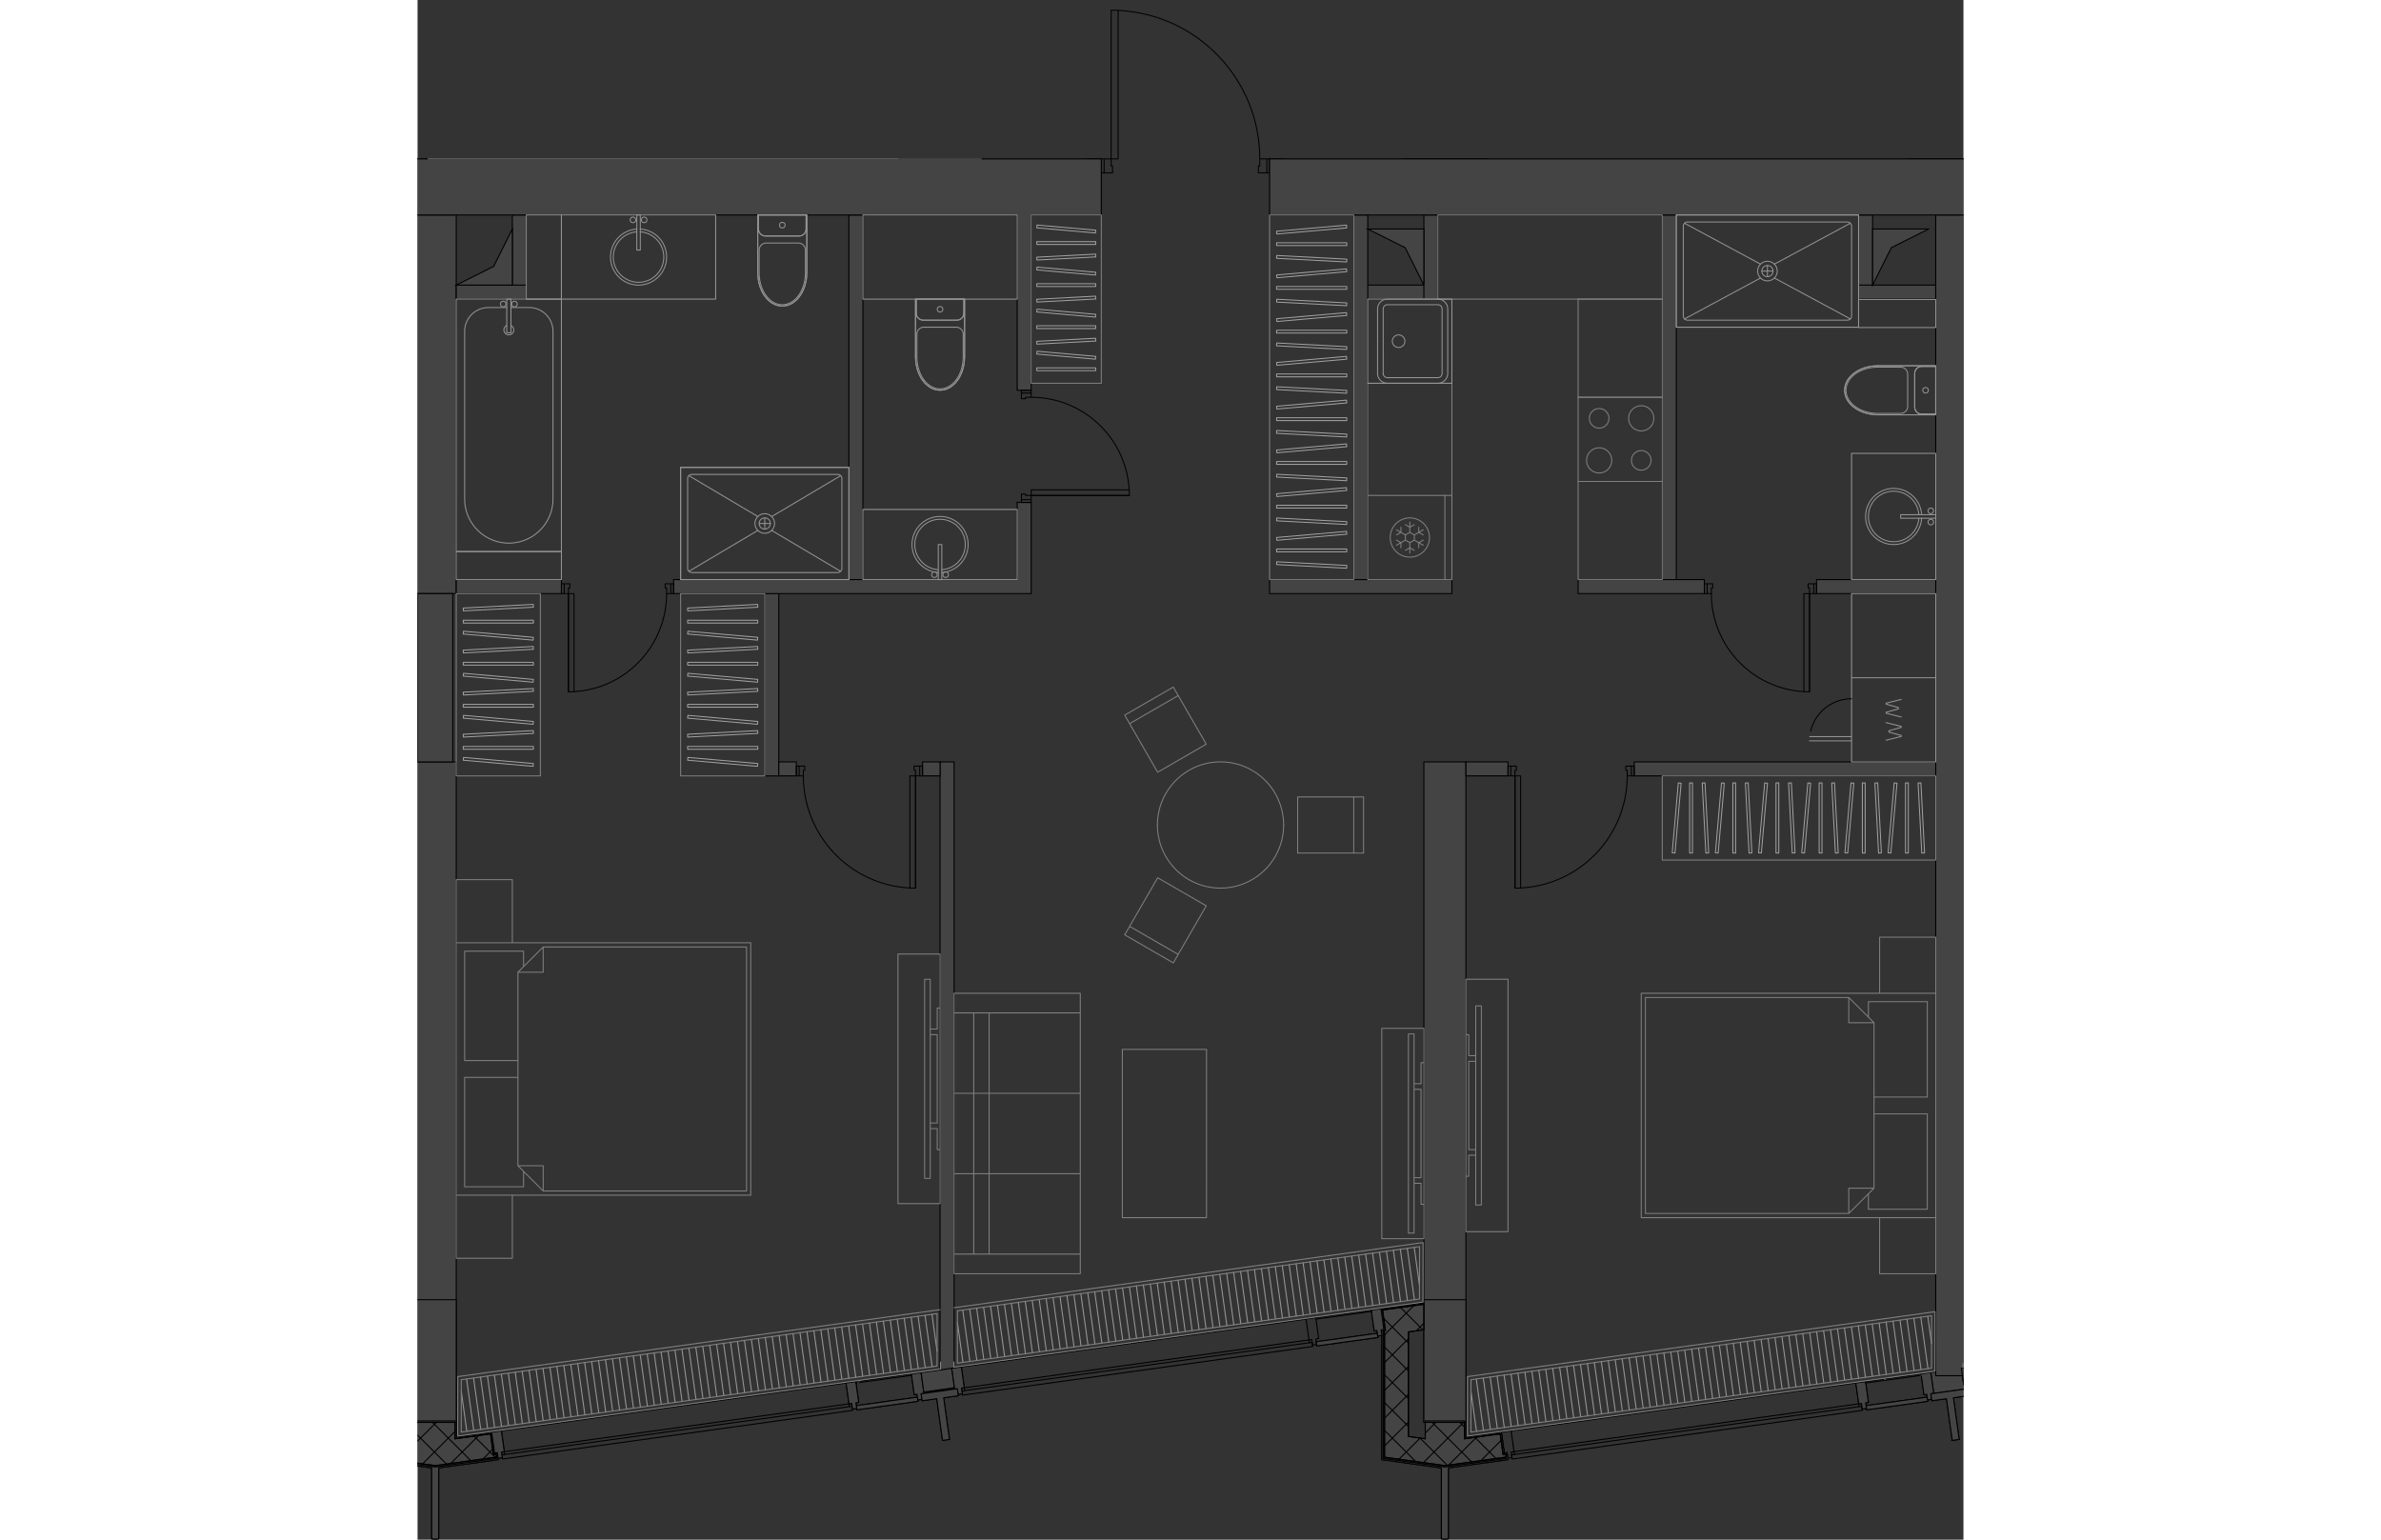 <svg version="1.1" xmlns="http://www.w3.org/2000/svg" xmlns:xlink="http://www.w3.org/1999/xlink" viewBox="301.83 489.79 223.914 223.018" width="883" height="571"><rect x="301.83" y="489.79" width="223.914" height="223.018" fill="#333333" stroke="none"/><path fill="none" stroke-width="0" d="M301.83 512.73h99.115l.94-22.94h21.735l1.55 22.94h100.574v200.078H301.83V512.73z"></path><path fill="none" stroke-width="0" d="m521.654 688.441-.575.08-1.482.206-.075.01-9.374 1.302h-.002l-49.926 6.934-.001.001h-.004l-1.408.195-.005.007-3.744.52-1.3.18v-19.905h-6.245v.47l-6.067.844-.002-.017-1.483.206-.074.01-9.368 1.301-49.858 6.924-.778.109-.704.098-4.352.604-1.483.206-.074.01-9.375 1.302-49.858 6.925-1.483.206-.074.01.001.008-4.01.557-.963.134v-97.806H307V575.85h.508v-54.844h214.146V688.44z"></path><clipPath id="a"><path fill="none" stroke-width="0" d="M301.83 512.73h99.115l.94-22.94h21.735l1.55 22.94h100.574v200.078H301.83V512.73z"></path></clipPath><g data-name="Layer 30" clip-path="url(#a)"><g data-name="Стены" fill="none" stroke="#000001" stroke-linecap="round" stroke-linejoin="round" stroke-width=".15"><path d="m525.441 687.99-4.426.615m0 0 .42 3.018m-.001 0 4.427-.614m-.001 0-.419-3.018m-77.852-9.945v17.774m0 0h6.093m0 0v-17.774m0 0h-6.093m-146.25 17.774h6.094m0 0v-17.774m0 0h-6.094m146.25 0h6.093m-152.343 0h6.094m214.296 9.225h4.062m-148.281-.197h2.032"></path><path d="M450.127 712.671v-10.253m.508 10.314-.508-.06m1.016-.001-.508.06m.508-10.313v10.253m8.633-11.452-8.633 1.199m8.493-2.205.14 1.006m-.542-.951.402-.055m-.821-2.963.42 3.018m-5.553-2.305 5.133-.713m-5.133-1.643v2.356m-.202.234v-2.377m5.162 1.66-5.163.717m5.582 2.3-.419-3.017m.821 2.962-.402.055m.486.548-.084-.603m-8.828 1.841 8.912-1.238m-17.849-.003 8.937 1.241m-8.937-19.189v17.948m-.066-18.426.066.478m.335-.534-.401.056m-.018-3.074.42 3.018m5.555-3.848-5.975.83m5.975-1.035v.205m-6.204.657 6.204-.862m-5.786 3.87-.418-3.008m.016 3.064.402-.056m-.308.731-.094-.675m.094 18.786v-17.986m8.632 19.185-8.632-1.2m-137.618 11.454v-10.254m.509 10.314-.509-.06m1.016 0-.507.06m.507-10.314v10.254m8.633-11.453-8.633 1.199m8.494-2.205.14 1.006m-.542-.95.402-.056m-.821-2.963.419 3.019m-5.552-2.305 5.133-.713m-5.133-1.643v2.356m-.203.233v-2.377m5.162 1.66-5.162.717m5.582 2.301-.42-3.018m.822 2.962-.402.056m.485.548-.084-.604m-8.827 1.841 8.911-1.237m-17.849-.004 8.938 1.241m-.509.135-8.632-1.199" data-name="Колонны"></path><path d="m511.637 693.394.084.603m-.001 0 8.848-1.228m0 0-.084-.604m0 0-8.847 1.229m-51.255 7.734 50.735-7.047m0 0-.084-.603m0 0-50.735 7.046m0 0 .084.604m-28.379-16.988.084.604m0 0 8.846-1.228m0 0-.084-.604m.001 0-8.847 1.229m-66.623 9.253.083.604m0 0 8.852-1.23m0 0-.083-.603m0 0-8.853 1.23m-51.249 7.732 50.73-7.045m0 0-.084-.604m0 0-50.73 7.046m0 0 .083.603m66.625-9.253 50.73-7.046m0 0-.084-.603m0 0-50.73 7.046m0-.001.084.604" data-name="Панели витража"></path><path d="m460.226 697.048-1.409.196m0 0 .42 3.018m-.001 0 .403-.056m0 0 .112.804m-.001 0 .604-.083m0 0-.112-.805m0 0 .403-.056m0 0-.42-3.018m66.625-9.253-1.409.195m0 0 .42 3.018m-13.878 1.928-.419-3.018m0 0-1.408.195m0 0 .419 3.018m0 0 .402-.056m0 0 .112.805m.001 0 .603-.084m0 0-.112-.804m-.001 0 .403-.056m9.451-1.313-.419-3.018m0 0-1.408.196m0-.001.419 3.019m0 0 .402-.056m0 0 .112.804m0 0 .604-.083m0 0-.112-.805m0 0 .402-.056m2.688 6.804 1.006-.14m0 .001-.838-6.036m0 0 2.113-.294m-.14-1.006-2.606.362m0 0-.028-.201m.001 0 2.203-.306m0 0-.392-2.817m0 0-4.426.615m0 0 .391 2.817m0 0 2.203-.306m.001 0 .027.201m0 0-2.605.362m0 0 .14 1.006m0 0 2.112-.294m0 0 .838 6.036m-13.966-8.314.419 3.017m0 0 .056.404m-49.925 6.934-.056-.403m0 0-.42-3.018m49.926-6.934-49.925 6.934m.419 3.018 49.925-6.935m-49.925 6.935 49.925-6.935m-79.627-9.253.056.403m-49.925 6.934-.056-.403m0 0-.42-3.018m49.926-6.933-49.925 6.933m.419 3.018 49.925-6.934m-49.925 6.934 49.925-6.934m-66.624 9.253.056.403m-49.925 6.934-.056-.402m0 0-.42-3.018m49.926-6.934-49.925 6.934m.419 3.018 49.925-6.934m-49.925 6.934 49.925-6.934m-50.351 3.917-1.408.195m0 0 .419 3.018m0 0 .402-.056m0 0 .112.805m0 0 .604-.084m0 0-.112-.804m0 0 .402-.056m0 0-.419-3.018m67.043-6.236-.419-3.018m0 0-1.408.196m0 0 .419 3.018m0 0 .402-.056m0 0 .112.805m0 0 .604-.084m0 0-.112-.805m0 0 .402-.056m51.334-7.129-.42-3.018m0 0-1.408.195m0 0 .42 3.018m-.001 0 .403-.056m0 0 .112.805m0 0 .603-.084m.001 0-.113-.804m0 0 .403-.056m-66.624 9.253-.42-3.018m0 0-1.408.196m0 0 .42 3.018m-.001 0 .403-.056m0 0 .111.804m0 0 .604-.083m0 0-.112-.805m0 0 .403-.056m9.456-1.313-.42-3.018m.001 0-1.409.195m0 0 .42 3.018m-.001 0 .403-.056m0 0 .112.805m0 0 .603-.084m0 0-.112-.804m.001 0 .402-.056m66.618-9.253-.42-3.018m0 0-1.408.196m0 0 .419 3.018m-.001 0 .403-.056m0 0 .112.805m0 0 .604-.084m0-.001-.112-.804m0 0 .402-.056m-63.929 16.057 1.006-.14m0 0-.838-6.036m0 0 2.112-.293m0 0-.14-1.006m0 0-2.605.362m0 0-.028-.201m0 0 2.203-.306m0 0-.391-2.817m0 0-4.426.615m0 0 .39 2.816m.001 0 2.203-.306m0 0 .028.202m0 0-2.606.362m.001 0 .139 1.005m0 0 2.113-.293m0 0 .838 6.036" data-name="Импосты витража"></path></g><path fill="none" stroke="#000001" stroke-linecap="round" stroke-linejoin="round" stroke-width=".142" d="M402.495 514.836h-1.625m1.625-1.016v1.016m-.203-1.016h.203m-.203-1.016v1.016m-1.422-1.016h1.422m-1.422 2.032v-2.032m24.375 0v2.032m-1.422-2.032h1.422m-1.422 1.016v-1.016m-.203 1.016h.203m-.203 1.016v-1.016m1.625 1.016h-1.625m-21.125 0h-1.22m1.22-1.016v1.016m-.203-1.016h.203m-.203-1.016v1.016m-1.016-1.016h1.016m-1.016 2.032v-2.032m22.547 0h1.015m-1.015 1.016v-1.016m-.203 1.016h.203m-.203 1.016v-1.016m1.218 1.016h-1.218m1.218-2.032v2.032m-22.546-23.563v21.531m21.531 0c0-11.494-9.03-20.962-20.511-21.506m-19.708 5.257h-2.03m2.03-1.422v1.422m-1.015-1.422h1.015m-1.015-.203v.203m-1.016-.203h1.016m-1.016 1.625v-1.625m2.031.203v1.015m-1.015-1.015h1.015m-1.015-.203v.203m-1.016-.203h1.016m-1.016 1.218v-1.218m2.031 1.218h-2.03m2.03-1.015c11.495 0 20.963-9.03 21.507-20.511m-2.819 38.182v-21.53m1.015 21.53h-1.015m1.015-21.531v21.531m-1.015-21.531h1.015" data-name="Layer 29"></path><g data-name="Layer 28" fill="#444" stroke="#000001" stroke-miterlimit="10" stroke-width=".15"><path d="m521.434 691.623 4.427-.614-.42-3.018-4.426.614.305 2.192.114.826zm-73.845 4.197h6.093v-17.774h-6.093v17.774zm-146.25-17.774h6.094v17.774h-6.094zm146.25 0h6.093v-77.898h-6.093v77.898zm-146.25 0h6.094v-77.898h-6.094v77.898z"></path><path d="M525.665 689.058h.126V520.93h-4.062v168.13h3.936zM301.339 575.773h6.094V520.93h-6.094v54.844z"></path><path d="M301.847 600.148h5.078v-24.375h-5.078v24.375zm77.695 88.122v-88.122h-2.031v88.122h2.031zm133.046-155.153h9.14v-2.031h-11.17v2.03h2.03zM482.12 520.93h2.031v52.812h-2.031zm-129.021 81.25h1.052v-26.407h-2.03v26.406h.978zm157.458-81.25h2.031v10.156h-2.03zm-201.906 12.187h8.938v-2.031h-10.156v2.03h1.218zm6.907-12.187h2.031v10.156h-2.031zm141.172-8.126v-12.187h-12.188v12.187h12.188zm63.879 0h9.245v-12.187h-12.188v12.187h2.943zm-73.02 20.313h2.03v-12.188h-2.03v12.187zm0 0v-2.031h-8.125v2.03h8.125zm-10.157-12.187h2.032v52.812h-2.032zm2.032 54.843h12.187v-2.031h-26.406v2.031h14.219zm-75.156-54.843h2.03v52.812h-2.03zm36.562-18.282v-2.031h-17.266v2.031h17.266zm24.375-2.031h2.03v12.187h-2.03zm-26.407 2.031h2.032v10.156h-2.032zm28.438-2.031h17.266v2.031h-17.266z"></path><path d="M517.667 502.648v-2.031h-60.938v2.031h60.938zm-216.328 10.156h2.031V463.04h-2.031v49.764zm149.296 199.928.508-.06v-10.254l8.633-1.2-.14-1.005-.403.049-.418-3.012-5.133.713v-2.143h-.203v2.377l5.163-.717.42 3.017.401-.055.056.607-8.884 1.234-8.937-1.241-.002-17.962-.064-.464.401-.056-.419-3.018 5.975-.83v-.205l-6.201.881.411 2.99-.398.055.094.882v17.904l8.632 1.199v10.253l.508.06zm-146.249 0 .507-.06v-10.254l8.633-1.2-.141-1.005-.401.048-.42-3.01-5.131.713v-2.144h-.203v2.377l5.162-.717.42 3.018.401-.056.056.608-8.883 1.233-8.938-1.24-.002-17.963-.064-.464.402-.056-.42-3.017 5.975-.83-.041-.2-6.162.856.414 3.009-.399.055.094.882v17.904l8.632 1.199v10.254l.509.06zm207.251-19.338 8.847-1.229.084.604-8.847 1.229zm-79.634-9.254 8.846-1.228.084.604-8.846 1.228zm-66.623 9.254 8.852-1.23.083.604-8.852 1.23zm160.995-1.637.603-.084-.111-.804.4-.072-.417-3.002-1.409.196.42 3.017.402-.056.112.805z"></path><path d="m511.09 693.88.603-.084-.112-.804.402-.056-.419-3.018-1.408.195.425 3.017.396-.055.056.403.056.402zm9.45-1.313.604-.083-.112-.805.402-.056-.419-3.018-1.408.196.419 3.018.402-.056.056.402.056.403z"></path><path d="m524.122 698.427 1.006-.14-.838-6.035 2.113-.294-.14-1.006-5.231.727.14 1.006 2.112-.294.819 5.897.02.14zm-210.624 2.583.604-.084-.112-.804.402-.057-.419-3.017-1.408.195.419 3.018.402-.056.04.293.072.512zm66.624-9.253.604-.084-.112-.805.4-.07-.417-3.004-1.408.196.419 3.018.402-.056.008.056.104.749zm-15.291 2.123.604-.083-.112-.805.403-.056-.42-3.018-1.408.196.426 3.017.396-.055.056.402.055.402zm9.457-1.313.603-.084-.112-.804.403-.056-.42-3.018-1.408.195.42 3.018.402-.056.056.403.056.402zm66.617-9.252.604-.084-.112-.805.402-.056-.419-3.018-1.408.196.419 3.018.402-.056.094.677.018.128z"></path><path fill-rule="evenodd" d="m456.73 512.804 2.03-8.124 58.907-2.032h-60.938v10.156zM315.558 522.96l-2.709 5.417-5.416 2.709h8.125v-8.125zm205.155 0h-8.125v8.126l2.709-5.417 5.207-2.604.21-.104zm-73.124 8.126v-8.125h-8.125l5.416 2.708.277.553 2.432 4.864zm-20.313-18.282 2.539-7.617 14.727-2.539h-17.266v10.156zm-28.438 0v-10.156h-15.234l12.695 2.54 2.54 7.616z"></path></g><path fill="#444" stroke="#000001" stroke-miterlimit="10" stroke-width=".15" d="M383.604 496.555h-12.187v16.249h-70.078v8.125h87.344v25.391h2.03v-25.39h10.157v-8.125h-17.266v-16.25zm41.641 24.375H558.29v-8.125H425.245v8.124zm62.969 54.843v-2.031h-18.282v2.031h18.282zm16.249 0h17.267v-2.031h-17.266v2.031zm-26.406 26.407h43.672v-2.032h-43.672v2.031zm-24.375-2.032h6.094v2.031h-6.094zm-146.249-24.375h15.234v-2.031h-15.234v2.031zm46.718 24.375h2.54v2.031h-2.54zm20.821 0h2.539v2.031h-2.54zm13.711-37.578v11.172h-49.766v2.031h51.796V562.57h-2.03zM375.11 691.113l.044.308 4.425-.624-.39-2.807-4.426.615.348 2.508zm4.9-.161-5.23.726.139 1.007 2.113-.294.818 5.896.02.14 1.006-.14-.838-6.036 2.112-.293-.14-1.006z" data-name="Layer 27"></path><g data-name="Обобщенные модели" stroke-width=".15"><g fill="#444" stroke="#000001"><path stroke-miterlimit="10" d="m450.635 702.078 8.884-1.234-.056-.402-.402.055-.419-3.017-5.163.717v-2.377h-5.687v2.377l-2.438-.339v-15.144l2.235-.31v-3.692l-5.975.83.42 3.018-.201.028.068.492v17.785l3.453.48 5.281.733z"></path><path d="m441.901 683.132 4.216-4.215m-4.216 8.237 3.453-3.453m1.146-1.146 1.089-1.089m-5.688 9.71 3.453-3.453m-3.453 7.474 3.453-3.452m-3.453 7.474 3.453-3.453m-1.367 5.388 3.061-3.06m.743-.744 1.531-1.53m-1.804 5.825 5.826-5.825m-2.16 6.182 4.048-4.049m.622 3.4 2.92-2.92m-12.362 3.058-4.51-4.51m9.07 5.05-3.939-3.94m-1.68-1.68-3.452-3.452m12.603 8.581-5.72-5.72m-3.43-3.43-3.453-3.453m16.134 12.113-3.06-3.061m-9.621-9.62-3.453-3.453m11.578 11.578-.674-.675m5.862 1.841-.162-.162m-13.151-13.151-3.568-3.568m5.665 1.644-3.24-3.242" stroke-linecap="round" stroke-linejoin="round"></path></g><path fill="none" stroke="#000001" stroke-linecap="round" stroke-linejoin="round" d="m442.033 682.56-.2.028m0 0 .068.492m0 0v17.785m0 0 8.734 1.213m0 0 8.884-1.234m0 0-.056-.402m0 0-.402.055m0 0-.419-3.017m0 0-5.163.717m.001 0v-2.59m0 0h-5.688m0 0v2.59m0 0-2.438-.339m0 0v-15.144m0 0 2.235-.31m0 0v-3.692m0 0-5.975.83m0 0 .42 3.018"></path><g fill="#444" stroke="#000001"><path stroke-miterlimit="10" d="m304.386 702.078 8.883-1.234-.055-.402-.402.056-.42-3.018-5.162.717v-2.377h-5.688v2.377l-2.438-.338v-15.144l2.235-.31-.041-3.686-5.933.824.419 3.017-.2.028.068.492v17.785l3.452.48 5.282.733z"></path><path d="m295.526 680.706 1.377-1.377m-1.251 5.273 5.649-5.649m-5.65 9.67 3.453-3.452m-3.452 7.475 3.452-3.453m-3.452 7.474 3.452-3.452m-3.452 7.474 3.452-3.453m-.076 4.098 5.514-5.514m-1.983 6.005 4.67-4.67m-.589 4.61 4.049-4.048m.621 3.4 1.394-1.394m-15.505 1.357-1.547-1.547m6.217 2.196-6.217-6.218m10.362 6.341-4.472-4.472m-2.438-2.438-3.452-3.453m13.893 9.873-5.542-5.542m-4.899-4.9-3.453-3.452m17.426 13.403-3.061-3.06m-10.912-10.912-3.453-3.453m3.453-.569-3.384-3.384m5.604 1.582-2.072-2.072" stroke-linecap="round" stroke-linejoin="round"></path></g><path fill="none" stroke="#000001" stroke-linecap="round" stroke-linejoin="round" d="m295.652 700.865 8.734 1.213m0 0 8.883-1.234m.001 0-.056-.402m0 0-.402.056m0 0-.42-3.018m0 0-5.162.717m0 0v-2.59m0 .001h-5.688"></path><path d="m514.212 689.755.238-.238m5.143-.51.037-.037" fill="none" stroke="#fff" stroke-linecap="round" stroke-linejoin="round"></path><path fill="none" stroke="#000001" stroke-linecap="round" stroke-linejoin="round" d="m519.607 688.8-8.043 1.118m0 0 .028.201m0 0 8.043-1.117m0 0-.028-.201m-79.635-9.253-8.041 1.117m-.001 0 .029.2m0 .001 8.04-1.117m.001.001-.028-.202"></path><path d="m365.625 690.079.238-.238" fill="none" stroke="#fff" stroke-linecap="round" stroke-linejoin="round"></path><path fill="none" stroke="#000001" stroke-linecap="round" stroke-linejoin="round" d="m373.354 688.8-8.048 1.118m0 0 .028.201m0 .001 8.048-1.118m0 0-.028-.202"></path><path d="m380.828 687.13-.801-5.764m1.807 5.625-1.034-7.444m2.04 7.304-1.034-7.444m2.04 7.304-1.034-7.444m2.04 7.305-1.035-7.445m2.04 7.305-1.034-7.444m2.04 7.304-1.034-7.444m2.04 7.304-1.034-7.444m2.04 7.305-1.034-7.444m2.04 7.304-1.034-7.444m2.04 7.304-1.034-7.444m2.04 7.305-1.034-7.445m2.04 7.305-1.034-7.444m2.04 7.304-1.034-7.444m2.04 7.304-1.034-7.444m2.04 7.305-1.034-7.444m2.04 7.304-1.034-7.444m2.04 7.304-1.034-7.444m2.04 7.305-1.034-7.445m2.04 7.305-1.034-7.444m2.04 7.304-1.034-7.444m2.04 7.305-1.034-7.445m2.04 7.305-1.034-7.444m2.04 7.304-1.034-7.444m2.04 7.304-1.035-7.444m2.04 7.305-1.034-7.444m2.04 7.304-1.034-7.444m2.04 7.304-1.034-7.444m2.04 7.305-1.034-7.445m2.04 7.305-1.034-7.444m2.04 7.304-1.034-7.444m2.04 7.304-1.034-7.444m2.04 7.305-1.034-7.444m2.04 7.304-1.034-7.444m2.04 7.304-1.034-7.444m2.04 7.305-1.034-7.445m2.04 7.305-1.034-7.444m2.04 7.304-1.034-7.444m2.04 7.304-1.034-7.444m2.04 7.305-1.034-7.444m2.04 7.304-1.034-7.444m2.04 7.304-1.034-7.444m2.04 7.305-1.034-7.445m2.04 7.305-1.034-7.444m2.04 7.304-1.035-7.444m2.04 7.304-1.034-7.444m2.04 7.305-1.034-7.444m2.04 7.304-1.034-7.444m2.04 7.304-1.034-7.444m2.04 7.305-1.034-7.445m2.04 7.305-1.034-7.444m2.04 7.304-1.034-7.444m2.04 7.305-1.034-7.445m2.04 7.305-1.034-7.444m2.04 7.304-1.034-7.444m2.04 7.304-1.034-7.444m2.04 7.305-1.034-7.444m2.04 7.304-1.034-7.444m2.04 7.304-1.034-7.444m2.04 7.305-1.034-7.445m2.04 7.305-1.034-7.444m2.04 7.304-1.034-7.444m2.04 7.304-1.034-7.444m2.04 7.305-1.034-7.444m2.04 7.304-1.035-7.444m2.04 7.304-1.034-7.444m1.776 5.398-.77-5.538" fill="none" stroke="#949494" stroke-linecap="round" stroke-linejoin="round"></path><path fill="none" stroke="gray" stroke-linecap="round" stroke-linejoin="round" d="m446.966 670.357-66.936 9.297m0 0-.013 7.589m0 0 66.936-9.297m0 0 .013-7.59m0 .001-.013 7.59m0-.001-66.936 9.297m0 0 .013-7.59m0 .001 66.936-9.297m.508-.583-67.932 9.435m-.032 7.865-.001.752m0 0 67.951-9.437m0 0 .014-8.615m-67.444 9.88 66.936-9.297m0 0-.013 7.59m0-.001-66.936 9.297m0 0 .013-7.59"></path><path d="m308.963 697.112-.8-5.765m1.806 5.625-1.034-7.444m2.04 7.304-1.034-7.444m2.04 7.304-1.034-7.444m2.04 7.305-1.034-7.444m2.04 7.304-1.034-7.444m2.04 7.304-1.034-7.444m2.04 7.305-1.035-7.444m2.04 7.304-1.034-7.444m2.04 7.304-1.034-7.444m2.04 7.305-1.034-7.445m2.04 7.305-1.034-7.444m2.04 7.304L320 687.991m2.04 7.304-1.034-7.444m2.04 7.305-1.034-7.444m2.04 7.304-1.034-7.444m2.04 7.304-1.034-7.444m2.04 7.305-1.034-7.445m2.04 7.305-1.034-7.444m2.04 7.304-1.034-7.444m2.04 7.304-1.034-7.444m2.04 7.305-1.034-7.444m2.04 7.304-1.034-7.444m2.04 7.304-1.034-7.444m2.04 7.305-1.034-7.445m2.04 7.305-1.034-7.444m2.04 7.304-1.034-7.444m2.04 7.304-1.035-7.444m2.04 7.305-1.034-7.444m2.04 7.304-1.034-7.444m2.04 7.304-1.034-7.444m2.04 7.305-1.034-7.445m2.04 7.305-1.034-7.444m2.04 7.304-1.034-7.444m2.04 7.304-1.034-7.444m2.04 7.305-1.034-7.444m2.04 7.304-1.034-7.444m2.04 7.304-1.034-7.444m2.04 7.305-1.034-7.445m2.04 7.305-1.034-7.444m2.04 7.304-1.034-7.444m2.04 7.305-1.034-7.445m2.04 7.305-1.034-7.444m2.04 7.304-1.034-7.444m2.04 7.304-1.034-7.444m2.04 7.305-1.034-7.444m2.04 7.304-1.034-7.444m2.04 7.304-1.035-7.444m2.04 7.305-1.034-7.445m2.04 7.305-1.034-7.444m2.04 7.304-1.034-7.444m2.04 7.304-1.034-7.444m2.04 7.305-1.034-7.444m2.04 7.304-1.034-7.444m2.04 7.304-1.034-7.444m2.04 7.305-1.034-7.445m2.04 7.305-1.034-7.444m2.04 7.304-1.034-7.444m2.04 7.304-1.034-7.444m2.04 7.305-1.034-7.444m2.04 7.304-1.034-7.444m2.04 7.304-1.034-7.444m2.04 7.305-1.034-7.445m2.04 7.305-1.034-7.444m2.04 7.304-1.034-7.444m2.04 7.304-1.034-7.444m2.04 7.305-1.034-7.444m2.04 7.304-1.035-7.444m1.75 5.21-.744-5.35" fill="none" stroke="#949494" stroke-linecap="round" stroke-linejoin="round"></path><path fill="none" stroke="gray" stroke-linecap="round" stroke-linejoin="round" d="m377.086 680.062-68.921 9.573m0 0-.012 7.59m0-.001 68.921-9.572m0 0 .012-7.59m0 0-.012 7.59m0 0-68.921 9.572m0 0 .012-7.59m0 .001 68.921-9.573m.424-.572-69.852 9.702m0 0-.014 8.615m0 .001 69.937-9.714m0 0 .002-1.02m-69.418 2.561 68.921-9.573m0 0-.012 7.59m0 0-68.921 9.572m0 0 .012-7.59m217.501-2.363-.001.568m0 .001 68.045-9.451"></path><path d="m455.212 697.112-.8-5.765m1.806 5.625-1.034-7.444m2.04 7.304-1.034-7.444m2.04 7.304-1.034-7.444m2.04 7.305-1.034-7.444m2.04 7.304-1.034-7.444m2.04 7.304-1.034-7.444m2.04 7.305-1.034-7.444m2.04 7.304-1.034-7.444m2.04 7.304-1.034-7.444m2.04 7.305-1.034-7.445m2.04 7.305-1.034-7.444m2.04 7.304-1.034-7.444m2.04 7.304-1.034-7.444m2.04 7.305-1.034-7.444m2.04 7.304-1.034-7.444m2.04 7.304-1.034-7.444m2.04 7.305-1.034-7.445m2.04 7.305-1.035-7.444m2.04 7.304-1.034-7.444m2.04 7.304-1.034-7.444m2.04 7.305-1.034-7.444m2.04 7.304-1.034-7.444m2.04 7.304-1.034-7.444m2.04 7.305-1.034-7.445m2.04 7.305-1.034-7.444m2.04 7.304-1.034-7.444m2.04 7.304-1.034-7.444m2.04 7.305-1.034-7.444m2.04 7.304-1.034-7.444m2.04 7.304-1.034-7.444m2.04 7.305-1.034-7.445m2.04 7.305-1.034-7.444m2.04 7.304-1.034-7.444m2.04 7.304-1.034-7.444m2.04 7.305-1.034-7.444m2.04 7.304-1.034-7.444m2.04 7.304-1.034-7.444m2.04 7.305-1.035-7.445m2.04 7.305-1.034-7.444m2.04 7.304-1.034-7.444m2.04 7.305-1.034-7.445m2.04 7.305-1.034-7.444m2.04 7.304-1.034-7.444m2.04 7.304-1.034-7.444m2.04 7.305-1.034-7.444m2.04 7.304-1.034-7.444m2.04 7.304-1.034-7.444m2.04 7.305-1.034-7.445m2.04 7.305-1.034-7.444m2.04 7.304-1.034-7.444m2.04 7.304-1.034-7.444m2.04 7.305-1.034-7.444m2.04 7.304-1.034-7.444m2.04 7.304-1.034-7.444m2.04 7.305-1.034-7.445m2.04 7.305-1.034-7.444m2.04 7.304-1.034-7.444m2.04 7.304-1.035-7.444m2.04 7.305-1.034-7.444m2.04 7.304-1.034-7.444m2.04 7.304-1.034-7.444m2.04 7.305-1.034-7.445m2.04 7.305-1.034-7.444m2.04 7.304-1.034-7.444m2.04 7.304-1.034-7.444m1.554 3.807-.548-3.946" fill="none" stroke="#949494" stroke-linecap="round" stroke-linejoin="round"></path><path fill="none" stroke="gray" stroke-linecap="round" stroke-linejoin="round" d="m521.127 680.37-66.713 9.265m0 0-.012 7.59m0-.001 66.712-9.265m0 0 .013-7.59m0 .001-.013 7.589m0 0-66.712 9.265m0 0 .012-7.59m0 .001 66.713-9.266m.508-.583-67.728 9.406m0 0-.014 8.615m0 .001 67.729-9.407m0-.001.014-8.614m-67.222 9.849 66.713-9.266m0 .001-.013 7.589m0 0-66.712 9.265m0 0 .012-7.59"></path></g><g data-name="Двери" fill="none" stroke="#000001" stroke-linecap="round" stroke-linejoin="round" stroke-width=".142"><path d="M459.776 600.757v1.422m0 .001h1.016m0 0v-.813m0 0h.203m0 0v-.61m0 0h-1.219m18.281 0h-1.219m.001 0v.61m0 0h.203m0 0v.812m0 .001h1.015m0 0v-1.423m-17.875 0v1.422m0 .001h.61m0 0v-.813m0 0h.203m0 0v-.61m0 0h-.813m17.469 1.423v-1.423m0 0h-.813m.001 0v.61m0 0h.203m0 0v.812m0 .001h.609m-16.859 16.25v-16.25m.817 16.229c8.646-.436 15.433-7.573 15.433-16.23m-154.375-27.828v1.422m0 0h1.016m0 0v-.812m0-.001h.203m0 0v-.609m0 0h-1.219m16.25 0h-1.219m0 0v.61m0-.001h.203m0 0v.813m0 0h1.016m0 0v-1.422m-15.844 0v1.422m0 0h.61m0 0v-.812m0-.001h.203m0 0v-.609m0 0h-.813m15.437 1.422v-1.422m0 0h-.812m0 0v.61m0-.001h.203m0 0v.813m0 0h.61m-14.828 14.219v-14.219m.819 14.195c7.522-.434 13.4-6.66 13.4-14.195m35.851 24.984h1.219m-1.219.61v-.61m.203.61h-.203m.203.813v-.813m1.016.813h-1.016m1.016-1.423v1.422m-18.282.001v-1.423m1.016 1.423h-1.016m1.016-.813v.812m.204-.812h-.204m.204-.61v.61m-1.22-.61h1.22m15.843 0h.812m-.812.61v-.61m.203.61h-.203m.203.813v-.813m.609.813h-.609m.609-1.423v1.422m-16.859.001h-.61m.61-.813v.812m.204-.812h-.204m.204-.61v.61m-.813-.61h.812m-.812 1.423v-1.423m16.859 17.673v-16.25m-16.25 0c0 8.656 6.787 15.793 15.433 16.229m130.106-44.058h1.218m-1.218.609v-.609m.203.609h-.203m.203.813v-.812m1.015.812h-1.015m1.015-1.422v1.422m-16.249 0v-1.422m1.016 1.422h-1.016m1.016-.813v.813m.202-.813h-.203m.203-.609v.61m-1.218-.61h1.218m13.813 0h.812m-.812.609v-.609m.203.609h-.203m.203.813v-.812m.609.812h-.61m.61-1.422v1.422m-14.827 0h-.61m.61-.813v.813m.202-.813h-.203m.203-.609v.61m-.812-.61h.812m-.812 1.422v-1.422m14.828 15.641v-14.219m-14.218 0c0 7.535 5.877 13.761 13.399 14.195M389.292 562.57h1.422m0 0v-1.016m0 0h-.813m0 0v-.203m0 0h-.61m.001 0v1.219m0-16.25v1.219m0 0h.61m-.001 0v-.203m0 0h.813m0 0v-1.016m0 0h-1.422m0 15.844h1.422m0 0v-.61m0 0h-.813m0 0v-.203m0 0h-.61m.001 0v.813m1.422-15.438h-1.422m0 0v.813m0 0h.61m-.001 0v-.203m0 0h.813m0 0v-.61m14.218 14.828h-14.218m14.195-.819c-.434-7.522-6.66-13.4-14.195-13.4"></path><path d="M460.792 618.43h.812m0 0v-16.25m0 0h-.812m0 0v16.25m-137.109-28.438h.812m0 0v-14.219m0 0h-.812m0 0v14.219m50.273 12.188v16.25m-.813-16.25h.813m-.813 16.25v-16.25m.813 16.25h-.813m130.305-42.657v14.219m-.813-14.219h.813m-.813 14.219v-14.219m.813 14.219h-.813m-97.703-28.438v-.812m0 0h-14.218m0 0v.812m0 0h14.218" data-name="Панель"></path></g><g data-name="Мебель" fill="none" stroke-linecap="round" stroke-linejoin="round" stroke-width=".142"><path stroke="gray" d="M512.792 648.695h7.718m0 0v-13.813m0 0h-8.531m0 0v2.235m0 27.828h8.531m0 0v-13.813m0 0h-7.718m-.813 11.578v2.235m1.625 9.343h8.125m0 0v-8.125m0 0h-8.125m0 0v8.125m8.125-8.125v-32.5m0 .001h-42.656m0 0v32.5m0-.001h42.656m-8.125-32.499h8.125m0 0v-8.125m0 0h-8.125m0 0v8.125m-.812 28.234v-23.969m0 .001-3.657-3.657m0 0h-29.453m0 0v31.281m0 0h29.453m0 0 3.657-3.656m0-23.968-3.657-3.657m0 0v3.656m0 .001h3.657m0 23.968h-3.657m0 0v3.656m0 0 3.657-3.656m-71.297-23.156v30.468m0 0h6.094m0 0v-30.468m0 0h-6.094m4.672 21.632v.813m0 0h1.015m0 0v3.047m0 0h.407m0 0v-20.516m0 0h-.407m0 0v3.047m0 0h-1.015m0 0v.813m0 0h1.015m0 0v12.796m0 0h-1.015m-.813-20.82v28.844m0 0h.813m0 0v-28.844m0 0h-.813m0 0h.813m0 0v28.844m0 0h-.813m0 0v-28.844m-3.859 5.281v-6.093m6.094 0h-6.094m0 30.468v-6.093m6.094 6.093h-6.094m6.094-30.468v30.468m-6.094-6.093v-18.282m18.281 23.36v-36.563m0 0h-6.094m0 0v36.563m0 0h6.094m-4.672-24.68v-.812m0 0h-1.015m0 0v-3.047m0 0h-.407m0 0v20.515m0 0h.407m0 0v-3.047m0 0h1.015m0 0v-.812m0 0h-1.015m0 0v-12.797m0 0h1.015m.813 20.82v-28.843m0 0h-.813m0 0v28.843m0 0h.813m0 0h-.813m0 0v-28.843m0 0h.813m0 0v28.843m3.859-2.235v6.095m-6.094 0h6.094m0-36.563v6.094m-6.094-6.094h6.094m-6.094 36.563v-36.563m6.094 6.094v24.375m-55.859 4.062h12.187m0 0V641.79m0-.001h-12.187m0 0v24.374m-19.297 5.282h-2.234m0 0h-2.844m18.281 0H384.62m0-34.938h13.203m-18.281 0h2.844m0 0h2.234m0 0v34.938m13.203 0v-34.938m-18.281 34.938v-34.938m2.844 34.938v-34.938m15.437 0v-2.843m0 0h-18.281m0 0v2.843m0 0h18.281m-18.281 34.938v2.843m0 0h18.281m0 0v-2.843m0 0h-18.281m2.844-11.646h2.234m-2.234 0h-2.844m11.172 0h-6.094m2.031 0h11.172m-15.437-11.646h2.234m-2.234 23.292h3.23m-3.23-34.938h3.23m-3.23 11.646h-2.844m2.844 23.292h-2.844m2.844-34.938h-2.844m11.172 11.646h-6.094m6.094 23.292h-11.172m11.172-34.938h-11.172m7.109 11.646h11.172m-11.172 23.292h11.172m-11.172-34.938h11.172"></path><path stroke="#a0a0a0" d="m318.608 577.741-.021-.405m-10.121.937 10.142-.532m-10.163.126.02.406m10.122-.937-10.142.531m10.16 1.765v.407m-10.157-.407h10.157m-10.157.407v-.407m10.157.407h-10.157m10.155 2.068-.035.405m-10.083-1.29 10.118.885m-10.153-.48.035-.405m10.083 1.29-10.118-.885m10.158 2.208-.021-.406m-10.121.938 10.142-.532m-10.163.126.02.406m10.122-.937-10.142.531m10.16 1.765v.406m-10.157-.406h10.157m-10.157.406v-.406m10.157.406h-10.157m10.155 2.068-.035.405m-10.083-1.289 10.118.885m-10.153-.481.035-.404m10.083 1.289-10.118-.885m10.158 2.209-.021-.406m-10.121.937 10.142-.531m-10.163.126.02.405m10.122-.937-10.142.532m10.16 1.765v.406m-10.157-.406h10.157m-10.157.406v-.406m10.157.406h-10.157m10.155 2.068-.035.405m-10.083-1.289 10.118.884m-10.153-.48.035-.405m10.083 1.291-10.118-.886m10.158 2.209-.021-.406m-10.121.937 10.142-.531m-10.163.125.02.406m10.122-.937-10.142.531m10.158 4.24-.035.405m-10.083-1.29 10.118.885m-10.153-.48.035-.405m10.083 1.29-10.118-.885m10.155-1.994v.406m-10.157-.406h10.157m-10.157.406v-.406m10.157.406h-10.157"></path><path stroke="gray" d="M319.62 602.18v-26.407m0 0h-12.187m0 0v26.406m0 .001h12.187m0 0v-26.407m-12.187 0h12.187m-12.187 26.407v-26.407m0 26.407h12.187m-2.437 27.622v-2.235m0 0h-8.532m0 0v15.844m0 0h7.72m.812 18.281v-2.234m-.813-13.609h-7.719m0 0v15.843m0 0h8.532m-1.625 10.36v-9.141m0 0h-8.125m0 0v9.14m0 .001h8.125m-8.125-9.141h42.656m0 0v-36.562m0 0h-42.656m0 0v36.562m8.125-36.562v-9.141m0 0h-8.125m0 0v9.14m0 .001h8.125m.812 32.296 3.656 3.657m0 0h29.453m.001 0v-35.344m0 0h-29.454m0 0-3.656 3.656m0 0v28.031m0-28.031h3.656m0 0v-3.656m0 0-3.656 3.656m0 28.031 3.656 3.657m0 0v-3.657m0 0h-3.656m94.924-69.331.71 1.232m.001 0 4.062 7.036m-7.037 4.063-4.062-7.037m0 0-.71-1.231m-.001 0 7.037-4.063m-6.326 5.294 7.037-4.062m-7.037 4.062 7.037-4.062m-2.975 11.099 7.037-4.063m-11.81 27.618.711-1.231m0 0 4.063-7.037m7.036 4.063-4.062 7.036m0 0-.711 1.232m0 0-7.037-4.063m7.748 2.831-7.037-4.062m7.037 4.062-7.037-4.062m11.099-2.974-7.036-4.063m29.823-3.581h-1.422m0 0h-8.125m0-8.125h8.125m0 0h1.422m0 0v8.125m-1.422-8.125v8.125m0-8.125v8.125m-8.125-8.125v8.125m-20.313-4.062a9.14 9.14 0 1 0 18.282 0"></path><path d="M427.276 609.289a9.14 9.14 0 1 0-18.282 0" stroke="gray"></path><path stroke="#a0a0a0" d="m519.707 613.355.406-.022m-.937-10.121.531 10.143m-.126-10.164-.405.021m.937 10.121-.532-10.142m-6.128 10.164.406-.022m-.937-10.121.531 10.143m-.126-10.164-.405.021m.937 10.121-.532-10.142m4.436 10.16h-.407m.407-10.156v10.156m-.407-10.156h.407m-.407 10.156v-10.156m-2.121 10.155-.405-.036m1.29-10.082-.885 10.117m.48-10.153.405.036m-1.29 10.082.885-10.118m-8.516 10.159.406-.022m-.938-10.121.532 10.143m-.126-10.164-.406.021m.938 10.121-.532-10.142m4.436 10.16h-.407m.407-10.156v10.156m-.407-10.156h.407m-.407 10.156v-10.156m-5.847 10.156h-.407m.407-10.156v10.156m-.407-10.156h.407m-.407 10.156v-10.156m4.132 10.155-.404-.036m1.29-10.082-.885 10.117m.48-10.153.405.036m-1.29 10.082.885-10.118m-6.735 10.154-.404-.036m1.29-10.082-.886 10.117m.481-10.153.405.036m-1.29 10.082.885-10.118m-2.262 10.159.406-.022m-.938-10.121.532 10.143m-.125-10.164-.407.021m.937 10.121-.53-10.142m-1.82 10.16h-.406m.406-10.156v10.156m-.406-10.156H499m-.406 10.156v-10.156m-2.122 10.155-.404-.036m1.29-10.082-.886 10.117m.481-10.153.405.036m-1.29 10.082.885-10.118m-2.263 10.159.406-.022m-.936-10.121.53 10.143m-.125-10.164-.406.021m.937 10.121-.531-10.142m-1.819 10.16h-.406m.406-10.156v10.156m-.406-10.156h.406m-.406 10.156v-10.156m-2.122 10.155-.404-.036m1.289-10.082-.885 10.117m.481-10.153.404.036m-1.289 10.082.885-10.118m-2.262 10.159.405-.022m-.937-10.121.532 10.143m-.127-10.164-.405.021m.937 10.121-.531-10.142m-4.347 10.159-.405-.036m1.291-10.082-.886 10.117m.481-10.153.404.036m-1.289 10.082.885-10.118m2.047 10.155h-.406m.406-10.156v10.156m-.406-10.156h.406m-.406 10.156v-10.156"></path><path stroke="gray" d="M482.12 614.367h39.609m0 0v-12.188m0 .001h-39.61m.001 0v12.187m0 0h39.609m0-12.187v12.187M482.12 602.18h39.609m-39.609 0v12.187m-110.703 13.614v36.151m0 0h6.094m-.001 0v-36.151m0 0h-6.093m4.672 24.474v.812m0 0h1.015m0 0v3.047m0 0h.407m-.001 0V635.8m0-.001h-.406m0 0v3.047m0 0h-1.015m0 0v.812m0 0h1.015m0 0v12.797m0 0h-1.015m-.813-20.82v28.843m0 0h.813m0 0v-28.843m0 0h-.813m0 0h.813m0 0v28.843m0 0h-.813m0 0v-28.843m-3.859 2.44v-6.094m6.093 0h-6.093m0 36.151v-6.094m6.093 6.094h-6.093m6.093-36.151v36.151m-6.093-6.094v-23.963"></path><path stroke="#a0a0a0" d="m351.108 577.741-.021-.405m-10.121.937 10.142-.532m-10.163.126.02.406m10.122-.937-10.142.531m10.159 1.765v.407m-10.156-.407h10.156m-10.156.407v-.407m10.156.407h-10.156m10.155 2.068-.036.405m-10.082-1.29 10.118.885m-10.153-.48.035-.405m10.082 1.29-10.117-.885m10.158 2.208-.021-.406m-10.121.938 10.142-.532m-10.163.126.02.406m10.122-.937-10.142.531m10.159 1.765v.406m-10.156-.406h10.156m-10.156.406v-.406m10.156.406h-10.156m10.155 2.068-.036.405m-10.082-1.289 10.118.885m-10.153-.481.035-.404m10.082 1.289-10.117-.885m10.158 2.209-.021-.406m-10.121.937 10.142-.531m-10.163.126.02.405m10.122-.937-10.142.532m10.159 1.765v.406m-10.156-.406h10.156m-10.156.406v-.406m10.156.406h-10.156m10.155 2.068-.036.405m-10.082-1.289 10.118.884m-10.153-.48.035-.405m10.082 1.291-10.117-.886m10.158 2.209-.021-.406m-10.121.937 10.142-.531m-10.163.125.02.406m10.122-.937-10.142.531m10.158 4.24-.036.405m-10.082-1.29 10.118.885m-10.153-.48.035-.405m10.082 1.29-10.117-.885m10.154-1.994v.406m-10.156-.406h10.156m-10.156.406v-.406m10.156.406h-10.156"></path><path stroke="gray" d="M352.12 602.18v-26.407m0 0h-12.187m0 0v26.406m0 .001h12.187m0 0v-26.407m-12.187 0h12.187m-12.187 26.407v-26.407m0 26.407h12.187"></path><path stroke="#a0a0a0" d="m436.42 571.692-.02.406m-10.122-.938 10.142.532m-10.163-.126.021-.405m10.122.937-10.143-.532m10.163-6.211-.02.405m-10.122-.937 10.142.532m-10.163-.126.021-.406m10.122.937-10.143-.531m10.163-6.212-.02.406m-10.122-.937 10.142.531m-10.163-.126.021-.405m10.122.937-10.143-.532m10.163-6.211-.02.406m-10.122-.938 10.142.532m-10.163-.126.021-.406m10.122.938-10.143-.532m10.16 17.166v-.406m-10.157.406h10.157m-10.157-.406v.406m10.157-.406H426.26m10.157-5.931v-.407m-10.157.407h10.157m-10.157-.407v.407m10.157-.407H426.26m10.157-5.931v-.406m-10.157.406h10.157m-10.157-.406v.406m10.157-.406H426.26m10.155 10.525-.035-.405m-10.082 1.291 10.117-.886m-10.153.481.036.404m10.082-1.289-10.118.885m10.153-6.818-.035-.405m-10.082 1.29 10.117-.885m-10.153.48.036.405m10.082-1.29-10.118.885m10.153-6.817-.035-.406m-10.082 1.29 10.117-.885m-10.153.481.036.404m10.082-1.29-10.118.886m10.158-8.628-.02.406m-10.122-.938 10.142.532m-10.163-.126.021-.405m10.122.937-10.143-.532m10.16 4.492v-.407m-10.157.407h10.157m-10.157-.407v.407m10.157-.407H426.26m10.157-5.931v-.406m-10.157.406h10.157m-10.157-.406v.406m10.157-.406H426.26m10.155 4.188-.035-.405m-10.082 1.29 10.117-.885m-10.153.48.036.405m10.082-1.29-10.118.885m10.153-6.818-.035-.405m-10.082 1.291 10.117-.886m-10.153.481.036.404m10.082-1.289-10.118.885m10.158-2.29-.02.406m-10.122-.938 10.142.532m-10.163-.126.021-.406m10.122.937-10.143-.531m10.16-1.846v-.407m-10.157.407h10.157m-10.157-.407v.407m10.157-.407H426.26m10.155-2.149-.035-.405m-10.082 1.29 10.117-.885m-10.153.48.036.405m10.082-1.29-10.118.885m10.158-2.29-.02.406m-10.122-.937 10.142.531m-10.163-.125.021-.406m10.122.937-10.143-.531m10.16-1.847v-.406m-10.157.406h10.157m-10.157-.406v.406m10.157-.406H426.26m10.155-2.149-.035-.405m-10.082 1.289 10.117-.885m-10.153.481.036.404m10.082-1.289-10.118.885m10.158-2.29-.02.406m-10.122-.938 10.142.532m-10.163-.126.021-.406m10.122.938-10.143-.532m10.158-4.402-.035-.405m-10.082 1.29 10.117-.885m-10.153.48.036.405m10.082-1.29-10.118.885m10.155 2.076v-.407m-10.157.407h10.157m-10.157-.407v.407m10.157-.407H426.26"></path><path stroke="gray" d="M437.432 520.93h-12.187m0 0v52.812m0 0h12.187m0 0v-52.813m0 .001v52.812m-12.187 0h12.187m-12.187-52.812v52.812m0-52.812h12.187m12.188 0v12.187m0 0h32.5m0 0v-12.188m0 .001h-32.5m20.312 26.406v12.187m0 0h12.187m.001 0v-12.187m0 0h-12.188"></path><circle cx="479.073" cy="556.476" r="1.422" stroke="gray"></circle><circle cx="472.979" cy="556.476" r="1.828" stroke="gray"></circle><circle cx="479.073" cy="550.383" r="1.828" stroke="gray"></circle><circle cx="472.979" cy="550.383" r="1.422" stroke="gray"></circle><path stroke="gray" d="M469.932 533.117v14.219m0 0h12.188m0 0v-14.22m0 .001h-12.188m-18.281 12.187h-12.187m0 0v16.25m0 0h12.187m0 0v-16.25m-12.187 16.25v12.188m0 0h12.187m0 0v-12.188m0 0h-12.187"></path><circle cx="445.557" cy="567.648" r="2.844" stroke="gray"></circle><path stroke="gray" d="m445.557 566.159.645-.373m-.645.373-.645-.373m.645 1.117v-1.49m0 3.725.645.372m-.645-.372-.645.372m.645-1.117v1.49m1.29-1.49v.745m0-.745.645-.372m-1.29-.001 1.29.745m-.645-1.862v-.744m0 .744.645.373m-1.29 0 1.29-.745m-3.225.372v-.744m0 .744-.645.373m1.29 0-1.29-.745m1.29.745v.745m.645-1.118-.645.373m1.29 0-.645-.373m.645 1.117v-.744m-.645 1.117.645-.372m-1.29-.001.645.373m-1.29 0v.745m0-.745-.645-.372m1.29-.001-1.29.745m7.013 4.977v-12.188m19.297-2.031v14.219m0 0h12.188m0 0v-14.219m0 0h-12.188"></path><path stroke="#a0a0a0" d="M391.526 543.476v-.406m8.531.406h-8.531m8.531-.406v.406m-8.531-.406h8.531m-8.532-1.997.035-.405m8.463 1.148-8.498-.743m8.534.338-.036.405m-8.463-1.148 8.499.743m-8.538-2.18.021.406m8.498-.852-8.519.446m8.541-.041-.021-.405m-8.499.852 8.52-.447m-8.536-1.807v-.407m8.531.407h-8.531m8.531-.407v.407m-8.531-.407h8.531m-8.532-1.997.035-.405m8.463 1.148-8.498-.743m8.534.339-.036.404m-8.463-1.148 8.499.744m-8.538-2.181.021.406m8.498-.853-8.519.447m8.541-.04-.021-.406m-8.499.852 8.52-.446m-8.536-1.808v-.406m8.531.406h-8.531m8.531-.406v.406m-8.531-.406h8.531m-8.532-1.998.035-.405m8.463 1.149-8.498-.744m8.534.339-.036.405m-8.463-1.149 8.499.744m-8.538-2.18.021.405m8.498-.852-8.519.447m8.541-.041-.021-.406m-8.499.853 8.52-.447m-8.537-4.212.035-.404m8.463 1.148-8.498-.744m8.534.339-.036.405m-8.463-1.148 8.499.743m-8.533 2.065v-.406m8.531.406h-8.531m8.531-.406v.406m-8.531-.406h8.531"></path><path stroke="gray" d="M390.713 520.93v24.374m.001 0h10.156m0 0V520.93m0 0h-10.157m0 0v24.374m10.157 0h-10.156m10.156-24.374v24.374m0-24.374h-10.157"></path><path stroke="#a0a0a0" d="m309.493 500.613-.405.022m.937 10.121-.532-10.143m.127 10.164.405-.021m-.937-10.121.531 10.142m6.061-10.164-.406.022m.937 10.121-.532-10.143m.126 10.164.406-.021m-.937-10.121.531 10.142m6.061-10.164-.406.022m.937 10.121-.531-10.143m.125 10.164.406-.021m-.937-10.121.531 10.142m6.061-10.164-.406.022m.937 10.121-.531-10.143m.125 10.164.406-.021m-.937-10.121.531 10.142m6.061-10.164-.406.022m.938 10.121-.532-10.143m.125 10.164.406-.021m-.937-10.121.531 10.142m6.061-10.164-.406.022m.937 10.121-.531-10.143m.126 10.164.405-.021m-.937-10.121.532 10.142m-35.32-10.16h.405m-.405 10.156v-10.156m.405 10.156h-.406m.406-10.156v10.156m5.78-10.156h.406m-.406 10.156v-10.156m.406 10.156h-.406m.406-10.156v10.156m5.78-10.156h.407m-.407 10.156v-10.156m.407 10.156h-.407m.407-10.156v10.156m5.779-10.156h.407m-.407 10.156v-10.156m.407 10.156h-.407m.407-10.156v10.156m5.779-10.156h.407m-.407 10.156v-10.156m.407 10.156h-.407m.407-10.156v10.156m5.78-10.156h.406m-.406 10.156v-10.156m.406 10.156h-.407m.407-10.156v10.156m-28.831-10.154.404.035m-1.289 10.082.885-10.117m-.481 10.153-.405-.036m1.291-10.082-.886 10.118m6.666-10.153.405.035m-1.29 10.082.886-10.117m-.481 10.153-.405-.036m1.29-10.082-.885 10.118m6.667-10.153.404.035m-1.29 10.082.886-10.117m-.481 10.153-.405-.036m1.29-10.082-.885 10.118m6.667-10.153.404.035m-1.289 10.082.885-10.117m-.481 10.153-.404-.036m1.289-10.082-.885 10.118m6.667-10.153.404.035m-1.289 10.082.885-10.117m-.481 10.153-.404-.036m1.289-10.082-.885 10.118m6.667-10.153.405.035m-1.29 10.082.885-10.117m-.481 10.153-.404-.036m1.29-10.082-.886 10.118m8.426-10.159-.406.022m.937 10.121-.531-10.143m.126 10.164.405-.021m-.937-10.121.532 10.142m-4.391-10.16h.407m-.407 10.156v-10.156m.407 10.156h-.407m.407-10.156v10.156m5.78-10.156h.406m-.406 10.156v-10.156m.406 10.156h-.406m.406-10.156v10.156m-4.088-10.154.406.035m-1.29 10.082.885-10.117m-.481 10.153-.404-.036m1.29-10.082-.886 10.118m6.667-10.153.405.035m-1.29 10.082.885-10.117m-.481 10.153-.404-.036m1.29-10.082-.886 10.118m2.24-10.159-.406.022m.937 10.121-.531-10.143m.126 10.164.405-.021m-.937-10.121.532 10.142m1.796-10.16h.406m-.406 10.156v-10.156m.406 10.156h-.406m.406-10.156v10.156m2.099-10.154.405.035m-1.29 10.082.885-10.117m-.48 10.153-.405-.036m1.29-10.082-.885 10.118m2.239-10.159-.406.022m.937 10.121-.531-10.143m.126 10.164.405-.021m-.937-10.121.532 10.142m1.796-10.16h.406m-.406 10.156v-10.156m.406 10.156h-.406m.406-10.156v10.156m2.1-10.154.404.035m-1.29 10.082.885-10.117m-.48 10.153-.405-.036m1.29-10.082-.885 10.118m2.239-10.159-.406.022m.938 10.121-.532-10.143m.126 10.164.405-.021m-.937-10.121.532 10.142m4.301-10.158.405.035m-1.29 10.082.885-10.117m-.48 10.153-.405-.036m1.29-10.082-.885 10.118m-2.025-10.155h.406m-.406 10.156v-10.156m.406 10.156h-.406m.406-10.156v10.156"></path><path stroke="gray" d="M371.417 498.586H303.37m0 0v14.218m0 0h68.047m0 0v-14.218m0 0H303.37m0 14.218v-14.218m68.047 14.218H303.37m68.047 0v-14.218"></path><g data-name="Сантехнические приборы" stroke="#949494"><circle cx="315.862" cy="533.828" r=".406"></circle><path d="M314.745 533.117v4.875m0 0h.61m0 0v-4.875m0 0h-.61"></path><circle cx="314.237" cy="533.828" r=".406"></circle><path d="M307.433 533.117v36.562m0 .001h15.234m0 0v-36.563m0 0h-15.234m7.312 1.219h-2.64m2.64 2.607a.711.711 0 1 0 .61 0m-3.25-2.607a3.453 3.453 0 0 0-3.454 3.453m0 24.273a6.398 6.398 0 0 0 12.797 0m1.219-28.945v36.562m0 .001h-15.234m0-36.563v36.562m15.234-36.562h-15.234m14.015 4.672a3.453 3.453 0 0 0-3.453-3.453m3.453 27.726V537.79m-12.797-.001v24.273m9.344-27.726h-2.64m203.928 30.011a3.656 3.656 0 1 0 0 .508"></path><path d="M519.69 564.347a4.063 4.063 0 1 0 0 .508"></path><circle cx="521.018" cy="565.414" r=".406"></circle><path d="M521.729 564.347h-5.078m-.001 0v.508m0 0h5.079m0 0v-.508"></path><circle cx="521.018" cy="563.789" r=".406"></circle><path d="M509.541 555.46h12.188m0 18.282H509.54m.001 0V555.46m12.188 0v18.282m0 0H509.54m12.189-18.282v18.282m-12.188-18.282h12.188m-12.188 18.282V555.46m-175.956-32.084a3.656 3.656 0 1 0 .508 0"></path><path d="M333.585 522.969a4.063 4.063 0 1 0 .508 0"></path><circle cx="333.026" cy="521.64" r=".406"></circle><path d="M334.093 520.93v5.078m0 0h-.508m0 0v-5.079m0 .001h.508"></path><circle cx="334.651" cy="521.64" r=".406"></circle><path d="M345.01 520.93v12.187m-22.343 0v-12.188m22.343 12.188h-22.343m0-12.187h22.344m-22.344 0v12.187m22.343-12.187h-22.343m22.343 12.187v-12.188m-22.343 12.188h22.344m12.086-9.141c.56 0 1.015-.454 1.015-1.015m0-.001v-2.03m0 0h-6.906m0 0v2.03m0 0c0 .562.455 1.016 1.016 1.016m0 0h4.875m-5.993 5.332.09 1.074.263 1.02.423.914.563.764.674.575.751.357.791.12.791-.12.751-.357.674-.575.563-.764.424-.915.263-1.02.089-1.073m0 0v-8.379m0 .001h-7.11m0 0v8.378"></path><path d="M357.097 523.976c.56 0 1.015-.454 1.015-1.015m-5.89 1.015h4.875m-5.891-1.016c0 .562.455 1.016 1.016 1.016m-1.016-3.046h6.906"></path><circle cx="354.659" cy="522.402" r=".406"></circle><path d="M358.112 522.96v-2.03m-6.906 2.03v-2.03m-.102 8.378c0 2.665 1.592 4.825 3.555 4.825s3.555-2.16 3.555-4.825"></path><path d="M351.308 529.308c0 2.552 1.5 4.621 3.351 4.621s3.352-2.068 3.352-4.62m-3.351-4.317h2.335m1.015 1.016c0-.561-.454-1.016-1.015-1.016m-5.891-4.062v8.378m7.11-8.378v8.378m-7.11-8.378h7.11m-5.891 4.062c-.56 0-1.015.455-1.015 1.016m0 3.3v-3.3m6.702 0v3.3m-5.687-4.316h2.336m-31.992 44.688h-15.234m0 0v4.062m0 0h15.234m0 0v-4.063m41.641 4.063v-16.25m0 0h-24.375m0 0v16.25m0 0h24.375m-12.188-7.312v-1.626m.813.813h-1.625"></path><circle cx="352.12" cy="565.617" r=".813"></circle><path d="m351.115 564.611-9.988-5.925m11.999 5.925 9.987-5.925"></path><circle cx="352.12" cy="565.617" r="1.422"></circle><path d="m363.113 572.548-9.987-5.926m-11.999 5.926 9.988-5.926m-11.182 7.12v-16.25m0 0h24.375m0 16.25v-16.25m-24.375 16.25h24.375m-23.36-1.625c0 .336.273.61.61.61m-.61-13.61v13m.61-13.609a.61.61 0 0 0-.61.609m21.735-.609h-21.125m21.734.609a.61.61 0 0 0-.61-.61m.61 13.61v-13m-.609 13.609a.61.61 0 0 0 .609-.61m-21.734.61h21.125m76.781-27.422h12.187m0 0v-12.187m0 0h-12.187m0 0v12.187m0-12.187h12.187m0 0v12.187m-12.187 0h12.187m-12.187-12.187v12.187m1.421-6.094v4.673m.813-4.673v4.673"></path><circle cx="443.932" cy="539.211" r=".914"></circle><path d="M442.307 533.93a.61.61 0 0 0-.61.609m7.923-.609h-7.313m7.923.609a.61.61 0 0 0-.61-.61m.61 9.954v-9.344m-.61 9.953a.61.61 0 0 0 .61-.61m-7.923.61h7.313m-7.922-.609a.61.61 0 0 0 .61.609m-.61-9.953v4.672m7.922 6.093c.785 0 1.422-.636 1.422-1.421m0-9.344c0-.785-.637-1.422-1.422-1.422m-8.735 10.766c0 .785.637 1.421 1.422 1.421m0-12.187c-.785 0-1.422.637-1.422 1.422m1.422 10.765h7.313m1.422-1.421v-9.344m-1.422-1.422h-7.313m-1.422 1.422v4.672m-60.937-3.047c.561 0 1.016-.455 1.016-1.016m0 0v-2.031m0 0h-6.906m0 0v2.031m0 0c0 .561.454 1.016 1.015 1.016m0 0h4.875m-5.992 5.332.09 1.073.262 1.02.423.915.563.764.674.574.752.357.79.121.792-.12.75-.358.675-.574.563-.764.423-.915.263-1.02.09-1.073m-.001 0v-8.38m0 .001h-7.109m0 0v8.379"></path><path d="M379.948 536.164c.561 0 1.016-.455 1.016-1.016m-5.891 1.016h4.875m-5.89-1.016c0 .561.454 1.016 1.015 1.016m-1.015-3.047h6.906"></path><circle cx="377.511" cy="534.59" r=".406"></circle><path d="M380.964 535.148v-2.031m-6.906 2.031v-2.031m-.102 8.379c0 2.664 1.591 4.824 3.555 4.824s3.554-2.16 3.554-4.824"></path><path d="M374.16 541.496c0 2.552 1.5 4.62 3.35 4.62s3.352-2.068 3.352-4.62m-3.352-4.316h2.337m1.015 1.015c0-.56-.455-1.016-1.015-1.016m-5.891-4.062v8.379m7.109-8.379v8.379m-7.109-8.379h7.11m-5.891 4.063c-.561 0-1.016.454-1.016 1.015m.001 3.301v-3.3m6.702-.001v3.3m-5.687-4.315h2.336m-11.172-4.063h22.344m0 0v-12.188m0 .001h-22.344m0 0v12.187m11.426 39.194a3.656 3.656 0 1 0-.508 0"></path><path d="M377.765 572.718a4.063 4.063 0 1 0-.508 0"></path><circle cx="378.323" cy="573.031" r=".406"></circle><path d="M377.257 573.742v-5.078m0 0h.508m0 0v5.078m0 0h-.508"></path><circle cx="376.698" cy="573.031" r=".406"></circle><path d="M366.339 573.742v-10.156m22.344 0v10.156m-22.344-10.156h22.344m0 10.156h-22.344m22.344 0v-10.156m-22.344 10.156h22.344m-22.344-10.156v10.156m22.344-10.156h-22.344m152.343-14.828c0 .56.455 1.015 1.016 1.015m0 0h2.03m.001 0v-6.906m0 0h-2.031m0 0c-.561 0-1.016.455-1.016 1.016m0 0v4.875m-5.332-5.993-1.073.09-1.02.262-.915.424-.764.563-.574.674-.357.751-.121.791.12.791.358.751.574.674.764.563.915.424 1.02.263 1.073.089m0 0h8.379m0 0v-7.11m0 0h-8.379"></path><path d="M518.682 548.758c0 .56.455 1.015 1.016 1.015m-1.016-5.89v4.875m1.016-5.891c-.561 0-1.016.455-1.016 1.016m3.047-1.016v6.906"></path><circle cx="520.256" cy="546.32" r=".406"></circle><path d="M519.698 549.773h2.03m-2.03-6.906h2.03m-8.378-.102c-2.664 0-4.824 1.592-4.824 3.555s2.16 3.555 4.824 3.555"></path><path d="M513.35 542.969c-2.552 0-4.621 1.5-4.621 3.351s2.069 3.352 4.621 3.352m4.317-3.352v2.336m-1.017 1.016c.562 0 1.017-.455 1.017-1.016m4.062-5.891h-8.379m8.379 7.11h-8.379m8.379-7.11v7.11m-4.062-5.891c0-.56-.455-1.016-1.016-1.016m-3.301.001h3.3m0 6.703h-3.3m4.317-5.688v2.336m-7.11-25.39h-26.406m0 0v16.25m0 0h26.406m0 0v-16.25m-13.203 7.312v1.625m.813-.813h-1.625"></path><circle cx="497.354" cy="529.054" r=".813"></circle><path d="m496.349 530.06-11.004 5.925m13.015-5.925 11.003 5.925"></path><circle cx="497.354" cy="529.054" r="1.422"></circle><path d="m509.363 522.124-11.004 5.925m-13.014-5.925 11.004 5.925m-12.198-7.119v16.25m0 0h26.406m0-16.25v16.25m-26.406-16.25h26.406m-24.781 1.015a.61.61 0 0 0-.61.61m.001 12.999v-13m0 13c0 .337.272.61.609.61m23.156 0h-23.156m23.156 0a.61.61 0 0 0 .61-.61m-.001-13v13m0-13a.61.61 0 0 0-.609-.609m-23.156 0h23.156m1.625 11.223v4.063m0-.001h11.172m0 0v-4.062m0 0h-11.172m-187.89-12.238h-5.078m0 0v12.187m0 0h5.078m0 0v-12.188m199.062 67.031H509.54m.001 0v12.188m0 0h12.188m0 0v-12.187m-12.188-.001v12.188m0 0h12.188m0 0v-12.187m0-.001H509.54m.001 8.532h-6.063m6.063.609v-6.094m0 6.094h-6.093m13.283-1.954-1.78.492m1.78-.632v.14m-2.191-.687 2.191.547m-1.779.823v-.19m1.779.682-1.78-.492m1.78.633v-.14m-2.191.686 2.191-.546m-2.191-3.502 1.779-.492m-1.779.633v-.14m2.191.686-2.192-.546m1.78-.824v.191m-1.779-.683 1.779.492m-1.779-.632v.14m2.191-.686-2.192.546m-4.998-15.873v12.188m0-.001h12.188m0 0v-12.187m0 0H509.54"></path></g><path d="M509.541 591.007a6.094 6.094 0 0 0-6.093 6.094" stroke="#000001" stroke-dasharray="0 0 0 0 0 0 8.125 4.062" data-name="Невидимые линии"></path></g></g></svg>